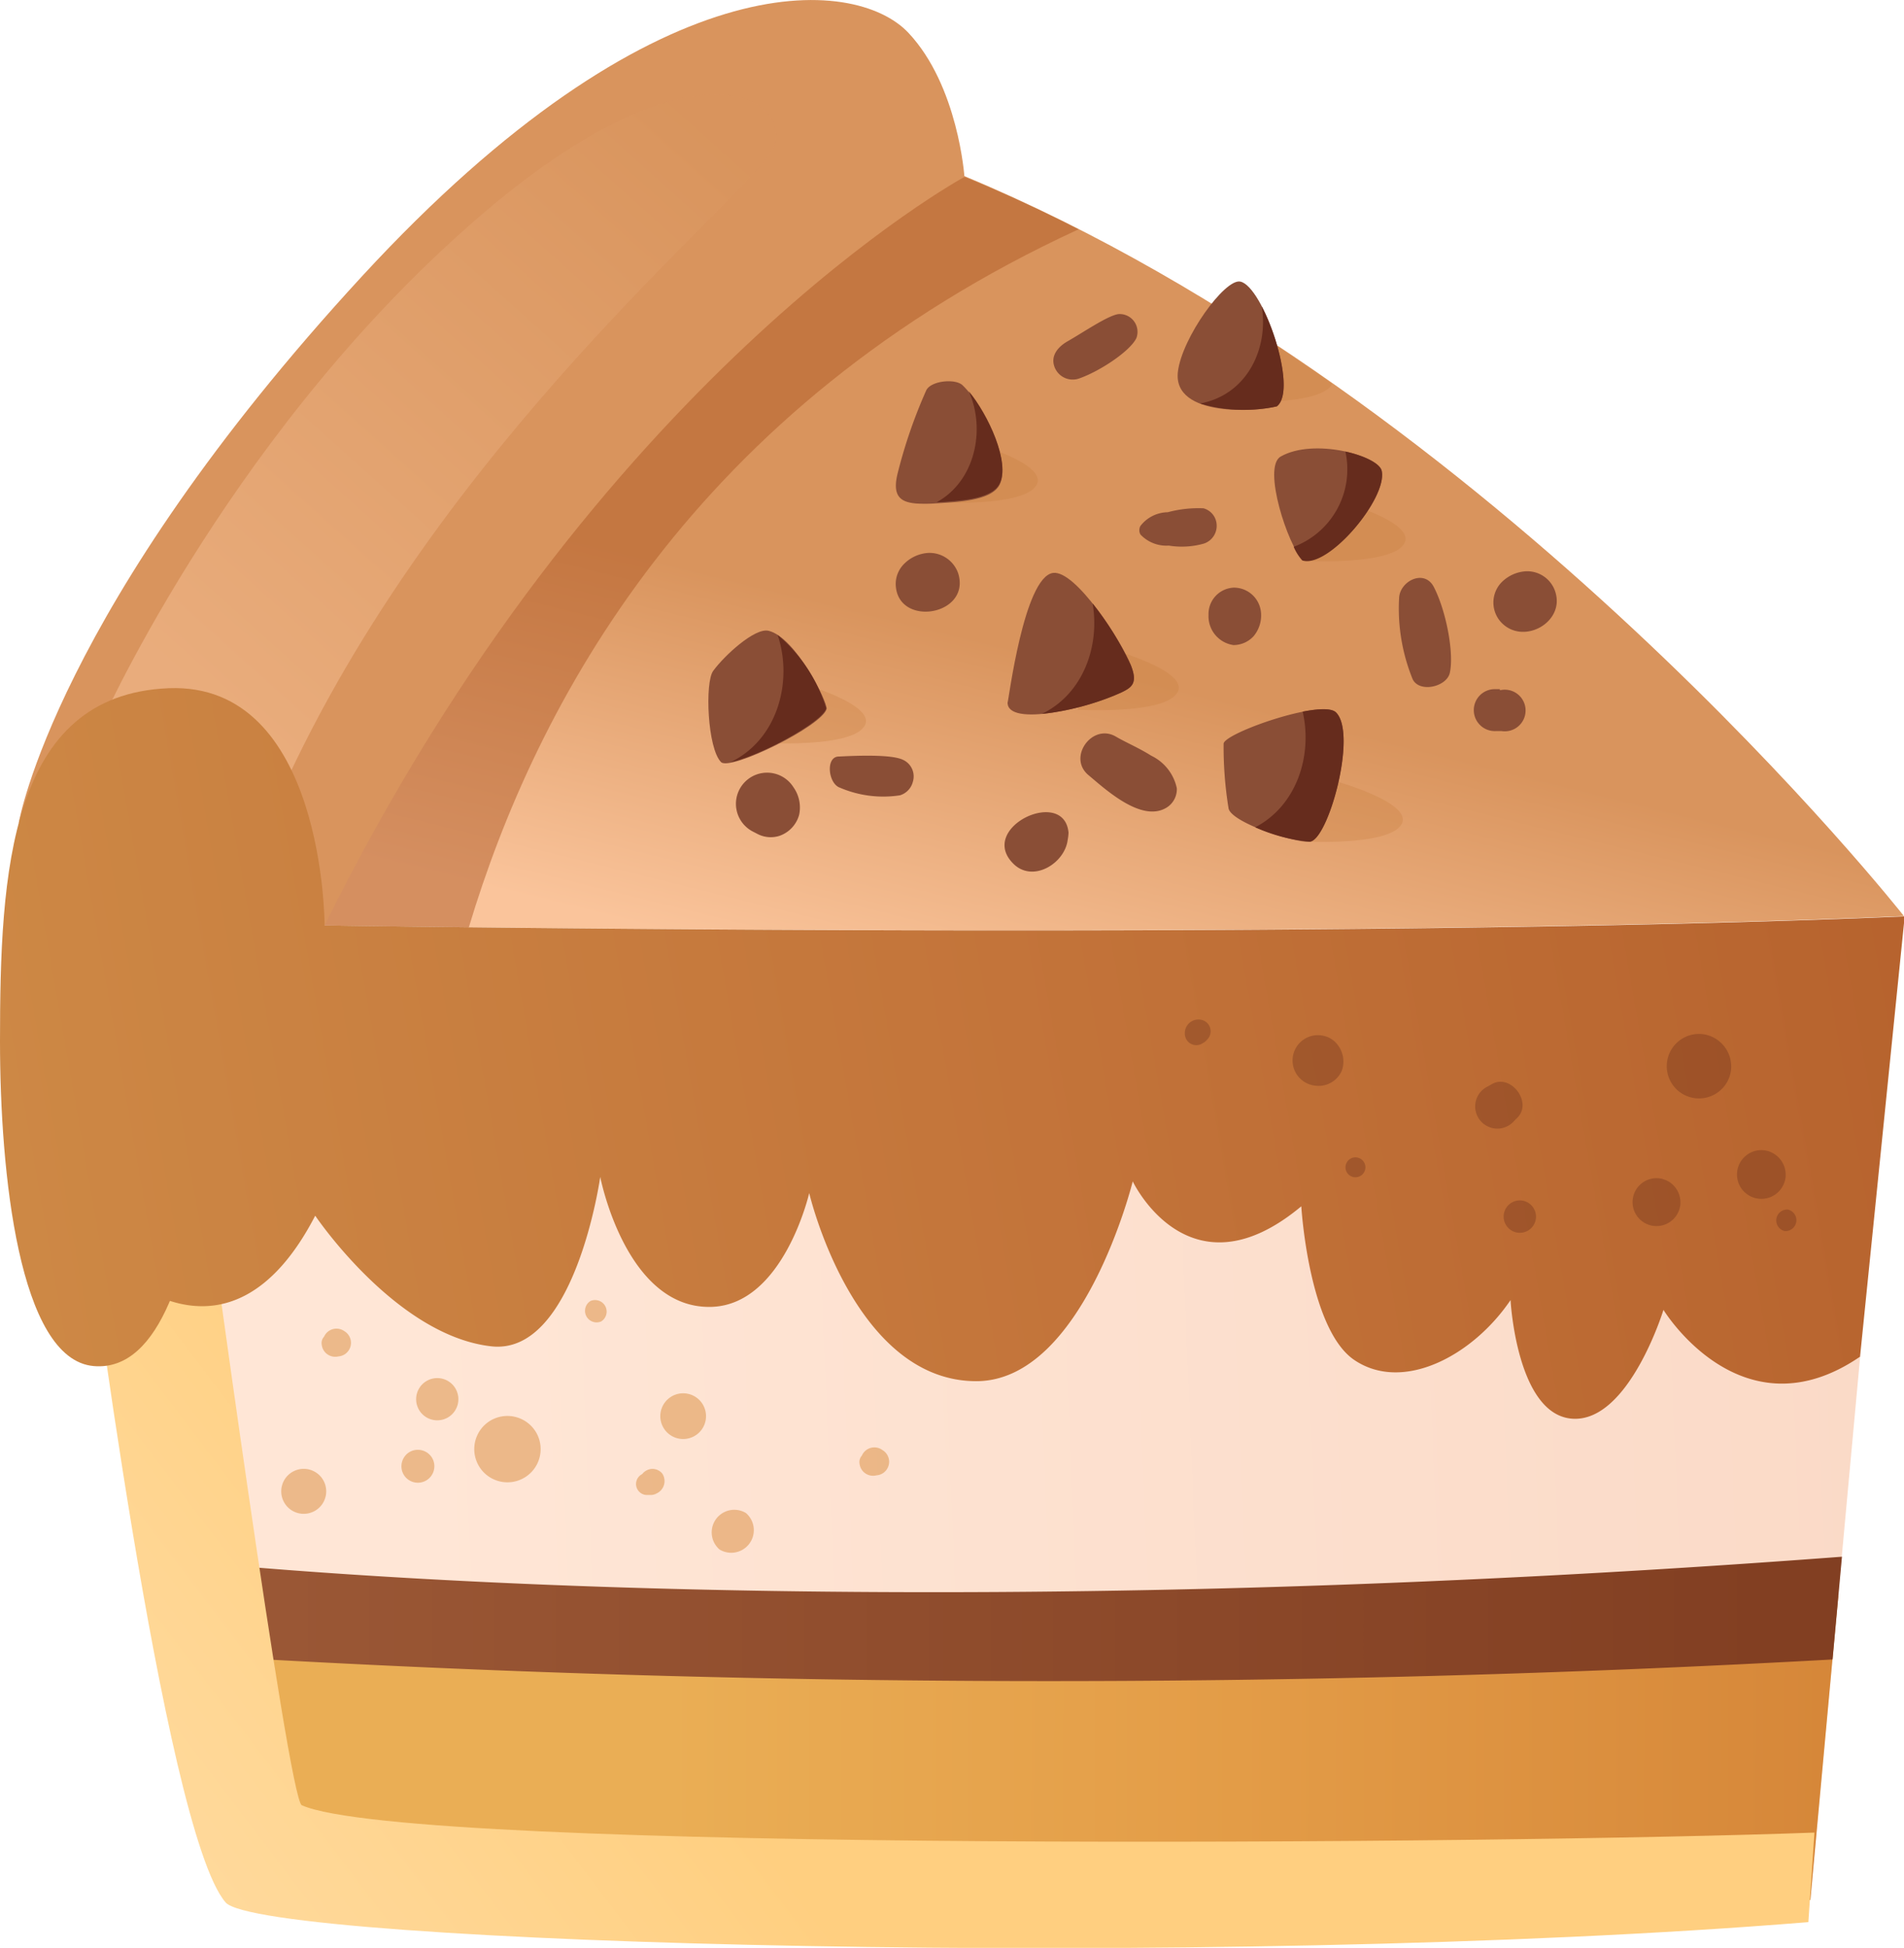 <svg xmlns="http://www.w3.org/2000/svg" xmlns:xlink="http://www.w3.org/1999/xlink" viewBox="0 0 139.95 143.13"><defs><style>.cls-1{isolation:isolate;}.cls-2{fill:url(#linear-gradient);}.cls-3{fill:url(#linear-gradient-2);}.cls-4{fill:url(#linear-gradient-3);}.cls-5{fill:url(#linear-gradient-4);}.cls-6{fill:url(#linear-gradient-5);}.cls-7{fill:#c77b3f;mix-blend-mode:multiply;}.cls-17,.cls-7{opacity:0.3;}.cls-8{fill:url(#linear-gradient-6);}.cls-9{fill:#b15b27;}.cls-11,.cls-15,.cls-9{opacity:0.5;}.cls-10{fill:#d9945d;}.cls-11{fill:url(#linear-gradient-7);}.cls-12{fill:url(#linear-gradient-8);}.cls-13{fill:#8a4e36;}.cls-14{fill:#662c1d;}.cls-16{fill:#d98c3d;}.cls-18{fill:#592314;}</style><linearGradient id="linear-gradient" x1="-1827.16" y1="111.71" x2="-1711.8" y2="106.86" gradientTransform="translate(1857.15)" gradientUnits="userSpaceOnUse"><stop offset="0" stop-color="#ffe6d6"></stop><stop offset="1" stop-color="#fad9c6"></stop></linearGradient><linearGradient id="linear-gradient-2" x1="-1808.19" y1="128.64" x2="-1716.78" y2="128.89" gradientTransform="translate(1857.15)" gradientUnits="userSpaceOnUse"><stop offset="0" stop-color="#eaae55"></stop><stop offset="0.46" stop-color="#e39c47"></stop><stop offset="1" stop-color="#d48437"></stop></linearGradient><linearGradient id="linear-gradient-3" x1="-1836.84" y1="118.95" x2="-1727.24" y2="118.95" gradientTransform="translate(1857.15)" gradientUnits="userSpaceOnUse"><stop offset="0" stop-color="#9a5735"></stop><stop offset="1" stop-color="#823f22"></stop></linearGradient><linearGradient id="linear-gradient-4" x1="-1851.69" y1="163.97" x2="-1805.76" y2="129.03" gradientTransform="translate(1857.15)" gradientUnits="userSpaceOnUse"><stop offset="0" stop-color="#ffdfab"></stop><stop offset="0.59" stop-color="#ffd693"></stop><stop offset="1" stop-color="#ffcf80"></stop></linearGradient><linearGradient id="linear-gradient-5" x1="-1778.79" y1="75.74" x2="-1772.46" y2="50.1" gradientTransform="translate(1857.15)" gradientUnits="userSpaceOnUse"><stop offset="0" stop-color="#fac49b"></stop><stop offset="1" stop-color="#d9945d"></stop></linearGradient><linearGradient id="linear-gradient-6" x1="-1855.09" y1="93.6" x2="-1713.64" y2="68.83" gradientTransform="translate(1857.15)" gradientUnits="userSpaceOnUse"><stop offset="0" stop-color="#cd8845"></stop><stop offset="0.52" stop-color="#c3743a"></stop><stop offset="1" stop-color="#b6622d"></stop></linearGradient><linearGradient id="linear-gradient-7" x1="-1842" y1="50.8" x2="-1804.62" y2="9.11" xlink:href="#linear-gradient-5"></linearGradient><linearGradient id="linear-gradient-8" x1="-1857.95" y1="77.32" x2="-1716.49" y2="52.55" xlink:href="#linear-gradient-6"></linearGradient></defs><title>6Asset 6</title><g class="cls-1"><g id="Layer_2" data-name="Layer 2"><g id="Layer_1-2" data-name="Layer 1"><g id="_Group_" data-name="&lt;Group&gt;"><g id="_Group_2" data-name="&lt;Group&gt;"><g id="_Group_3" data-name="&lt;Group&gt;"><path id="_Path_" data-name="&lt;Path&gt;" class="cls-2" d="M8.26,93s4.27,39.67,7,43.8,64.3,3,117.8,2.78l3.67-39.92s-17-22.49-67-21.8C22.25,78.54,8.26,93,8.26,93Z"></path><path id="_Path_2" data-name="&lt;Path&gt;" class="cls-3" d="M12.69,117.63c.88,9.14,2,15.51,2.68,19.65,0,0,63,4.92,117.7,2.33l2.05-22.33C85.23,122.81,33.62,119.15,12.69,117.63Z"></path><path class="cls-4" d="M14.25,114.78c.55,2.3,1.05,4.62,1.51,6.94a1043.22,1043.22,0,0,0,118.94.22l.69-7.55C72.31,119.15,29.33,116.21,14.25,114.78Z"></path></g><path id="_Path_3" data-name="&lt;Path&gt;" class="cls-5" d="M22.18,132.65c-1-.47-7.12-45.7-7.12-45.7l-1.9,2.58c-3.47,2-6.85-.45-6.85-.45S12,134.47,16.58,139.79c2.63,3.07,72.74,5,116.34,1.45l.45-6.58C111.21,135.49,30.12,136.19,22.18,132.65Z"></path><path id="_Path_4" data-name="&lt;Path&gt;" class="cls-6" d="M23.86,68s73,1.15,116.09-.68c0,0-30-38.09-69.06-54.38C70.89,13,19.27,22.6,23.86,68Z"></path><path id="_Path_5" data-name="&lt;Path&gt;" class="cls-7" d="M68.84,36.91s6.34.37,7.33-1.24-4.89-3.21-4.89-3.21Z"></path><path id="_Path_6" data-name="&lt;Path&gt;" class="cls-7" d="M95.87,41.21s6.33.36,7.33-1.24-4.9-3.21-4.9-3.21Z"></path><path id="_Path_7" data-name="&lt;Path&gt;" class="cls-7" d="M95.61,61.83S102,62.2,103,60.6s-4.9-3.22-4.9-3.22Z"></path><path id="_Path_8" data-name="&lt;Path&gt;" class="cls-7" d="M79.2,52.15s6.33.37,7.33-1.24-4.9-3.21-4.9-3.21Z"></path><path id="_Path_9" data-name="&lt;Path&gt;" class="cls-7" d="M56.21,54.59s6.34.37,7.33-1.23-4.89-3.22-4.89-3.22Z"></path><path id="_Path_10" data-name="&lt;Path&gt;" class="cls-7" d="M97.89,28.27s0-.06,0-.09q-2.13-1.5-4.32-2.95L93,25.05,90.56,29.5S96.9,29.87,97.89,28.27Z"></path><path id="_Path_11" data-name="&lt;Path&gt;" class="cls-8" d="M23.86,68a53.44,53.44,0,0,1-.17-9L8.49,61.83,8.26,93s8.49,8.72,14.91-3.67c0,0,5.93,8.82,12.95,9.6,6.15.68,8-12.45,8-12.45s1.88,9.75,8.19,9.55c5.29-.17,7.17-8.36,7.17-8.36s3.24,13.82,12.28,13.82c7.88,0,11.5-14.68,11.5-14.68s4.13,8.72,12.39,1.83c0,0,.54,9.06,3.92,11.31,3.58,2.39,8.7-.34,11.46-4.42,0,0,.45,8.49,4.58,8.72s6.66-8,6.66-8,5.73,9.4,14.45,3.44L140,67.34C96.82,69.17,23.86,68,23.86,68Z"></path><path id="_Path_12" data-name="&lt;Path&gt;" class="cls-9" d="M70.89,13S19.27,22.6,23.86,68c0,0,4,.07,10.6.14C39.4,51.71,51,29.87,79.28,16.85,76.54,15.46,73.74,14.15,70.89,13Z"></path><path id="_Path_13" data-name="&lt;Path&gt;" class="cls-10" d="M1.38,60.45S4.07,44.76,26.61,20.3C48.18-3.1,62.86-1.74,66.77,2.41,70.44,6.31,70.89,13,70.89,13S43.82,27.64,23.86,68C23.86,68,15.6,60,1.38,60.45Z"></path><path id="_Path_14" data-name="&lt;Path&gt;" class="cls-11" d="M7.16,53.71S16.3,32.82,34,17C51,1.74,58.65,7.45,56.78,11S32.16,32.63,20.6,58.37Z"></path><path id="_Path_15" data-name="&lt;Path&gt;" class="cls-12" d="M23.86,68s0-17.89-11.47-17.43C.66,51.06,0,64.12,0,76.51c0,9.65,1.39,23.38,6.88,23.87,9.93.87,8.72-32.13,8.72-32.13Z"></path></g><g id="_Group_4" data-name="&lt;Group&gt;"><path id="_Path_16" data-name="&lt;Path&gt;" class="cls-13" d="M82.21,23.08c-.79.11-2.55,1.32-3.74,2-.67.38-1.21,1-1,1.76a1.43,1.43,0,0,0,1.76,1c1.48-.48,3.82-2,4.3-3A1.31,1.31,0,0,0,82.21,23.08Z"></path><g id="_Group_5" data-name="&lt;Group&gt;"><path id="_Path_17" data-name="&lt;Path&gt;" class="cls-13" d="M67.38,37a10.7,10.7,0,0,0,1.24,0c1.59-.11,4.21-.16,4.84-1.36.93-1.76-1.28-6-2.73-7.35-.55-.49-2.35-.31-2.66.42A37,37,0,0,0,66,34.7C65.54,36.46,66.18,36.91,67.38,37Z"></path><path id="_Path_18" data-name="&lt;Path&gt;" class="cls-14" d="M71.21,28.75c1.26,2.81.47,6.61-2.37,8.16,1.6-.1,4-.19,4.62-1.34C74.29,34,72.62,30.44,71.21,28.75Z"></path><path id="_Path_19" data-name="&lt;Path&gt;" class="cls-13" d="M56.49,46.35c-1-.24-3.24,1.81-4.07,2.95C51.8,50.14,52,55,53,56c.67.67,7.44-2.66,7.76-3.91C60.83,51.59,58.48,46.82,56.49,46.35Z"></path><path id="_Path_20" data-name="&lt;Path&gt;" class="cls-13" d="M83.12,48.87c-.68-1.72-4.06-7-5.72-6.77-2.15.3-3.28,9.52-3.34,9.53,0,1.8,5.9.43,8.37-.75C83.19,50.51,83.65,50.21,83.12,48.87Z"></path><path id="_Path_21" data-name="&lt;Path&gt;" class="cls-13" d="M101.56,34.6c-.24-1.13-5-2.44-7.43-1.05-1.37.79.57,6.59,1.59,7.54C97.64,41.81,102,36.59,101.56,34.6Z"></path><path id="_Path_22" data-name="&lt;Path&gt;" class="cls-14" d="M101.56,34.6c-.11-.53-1.25-1.11-2.67-1.42a6.08,6.08,0,0,1-3.8,7,3.67,3.67,0,0,0,.63,1C97.64,41.81,102,36.59,101.56,34.6Z"></path><path id="_Path_23" data-name="&lt;Path&gt;" class="cls-13" d="M91.16,20.69c-1.14-.22-4.28,4.13-4.58,6.62-.41,3.4,5.93,2.93,7.27,2.55C95.46,28.6,92.82,21,91.16,20.69Z"></path><path id="_Path_24" data-name="&lt;Path&gt;" class="cls-14" d="M92.74,22.51c.51,3-1,6.48-4.53,7.14a11.36,11.36,0,0,0,5.64.21C95,29,94,24.92,92.74,22.51Z"></path></g><path id="_Path_25" data-name="&lt;Path&gt;" class="cls-13" d="M98.2,52.35c-1-1-8.17,1.5-8.26,2.29a28,28,0,0,0,.36,4.74c.13,1,4.57,2.5,5.93,2.47S99.8,53.92,98.2,52.35Z"></path><path id="_Path_26" data-name="&lt;Path&gt;" class="cls-14" d="M57.16,46.66c1.14,3.4,0,7.66-3.43,9.33,2-.4,6.71-2.9,7-3.94A11.45,11.45,0,0,0,57.16,46.66Z"></path><path id="_Path_27" data-name="&lt;Path&gt;" class="cls-14" d="M80.31,44.34c.54,3.15-.7,6.65-3.73,8.12h0a19.52,19.52,0,0,0,5.85-1.58c.76-.37,1.22-.67.69-2A22.51,22.51,0,0,0,80.31,44.34Z"></path><path id="_Path_28" data-name="&lt;Path&gt;" class="cls-14" d="M98.2,52.35c-.33-.33-1.29-.28-2.45-.06.74,3.21-.43,6.91-3.49,8.5a12.73,12.73,0,0,0,4,1.06C97.61,61.82,99.8,53.92,98.2,52.35Z"></path><path id="_Path_29" data-name="&lt;Path&gt;" class="cls-13" d="M105.39,43.13c-.7-1.34-2.48-.44-2.55.79a13.75,13.75,0,0,0,1,6c.5,1,2.46.56,2.72-.45C106.9,48,106.29,44.87,105.39,43.13Z"></path><path id="_Path_30" data-name="&lt;Path&gt;" class="cls-13" d="M88.46,37.35a8.68,8.68,0,0,0-2.63.29,2.58,2.58,0,0,0-2,1,.64.64,0,0,0,0,.64,2.62,2.62,0,0,0,2.08.81,5.94,5.94,0,0,0,2.59-.15,1.37,1.37,0,0,0,.93-1.32A1.32,1.32,0,0,0,88.46,37.35Z"></path><path id="_Path_31" data-name="&lt;Path&gt;" class="cls-13" d="M66.39,55.84c-.86-.43-3.5-.31-4.73-.25-1,0-.79,2,.08,2.29a8.08,8.08,0,0,0,4.41.56,1.4,1.4,0,0,0,.95-1A1.34,1.34,0,0,0,66.39,55.84Z"></path><path id="_Path_32" data-name="&lt;Path&gt;" class="cls-13" d="M84.62,55.53c-.9-.57-1.92-1-2.61-1.41-1.73-1-3.57,1.54-2,2.84,1.3,1.09,3.94,3.52,5.76,2.37a1.59,1.59,0,0,0,.73-1.41A3.44,3.44,0,0,0,84.62,55.53Z"></path><path id="_Path_33" data-name="&lt;Path&gt;" class="cls-13" d="M90.69,43.18a1.94,1.94,0,0,0-1.86,2,2.14,2.14,0,0,0,1.83,2.22,2,2,0,0,0,1.49-.66,2.37,2.37,0,0,0,.54-1.7A2,2,0,0,0,90.69,43.18Z"></path><path id="_Path_34" data-name="&lt;Path&gt;" class="cls-13" d="M110.25,50.64h-.44a1.54,1.54,0,1,0,.12,3.08l.44,0a1.53,1.53,0,1,0-.12-3Z"></path><path id="_Path_35" data-name="&lt;Path&gt;" class="cls-13" d="M58.33,57.86a2.29,2.29,0,1,0-3,3.24l.31.16a2.11,2.11,0,0,0,1.65.16,2.27,2.27,0,0,0,1.45-1.55A2.57,2.57,0,0,0,58.33,57.86Z"></path><path id="_Path_36" data-name="&lt;Path&gt;" class="cls-13" d="M78.54,61.18c-.32-3.4-6.81-.32-4,2.34,1.44,1.34,3.74-.1,3.94-1.82A3.06,3.06,0,0,0,78.54,61.18Z"></path><path id="_Path_37" data-name="&lt;Path&gt;" class="cls-13" d="M70.44,42.16a2.23,2.23,0,0,0-2.23-1.53,2.75,2.75,0,0,0-1.8.85A2.08,2.08,0,0,0,65.84,43C66,46.11,71.35,45.24,70.44,42.16Z"></path><path id="_Path_38" data-name="&lt;Path&gt;" class="cls-13" d="M114.33,43.52a2.17,2.17,0,0,0-2.2-1.54,2.75,2.75,0,0,0-1.8.85,2.14,2.14,0,0,0,.11,3C112.07,47.37,115,45.7,114.33,43.52Z"></path></g></g><g id="_Group_6" data-name="&lt;Group&gt;" class="cls-15"><path id="_Path_39" data-name="&lt;Path&gt;" class="cls-16" d="M31.42,101.44a1.55,1.55,0,1,0,1.44,2.75,1.55,1.55,0,0,0-1.44-2.75Z"></path><path id="_Path_40" data-name="&lt;Path&gt;" class="cls-16" d="M36.15,104.33a2.44,2.44,0,1,0,3.3,1A2.45,2.45,0,0,0,36.15,104.33Z"></path><path id="_Path_41" data-name="&lt;Path&gt;" class="cls-16" d="M43.4,95.6a.85.85,0,0,0,.79,1.5A.85.85,0,0,0,43.4,95.6Z"></path><path id="_Path_42" data-name="&lt;Path&gt;" class="cls-16" d="M48.09,109.8a1,1,0,0,0,.59-1.52.93.93,0,0,0-.88-.33,1,1,0,0,0-.6.37.81.81,0,0,0,.27,1.53h.46C48,109.84,48.43,109.73,48.09,109.8Z"></path><path id="_Path_43" data-name="&lt;Path&gt;" class="cls-16" d="M51.2,102.7a1.68,1.68,0,1,0,.38,2.34A1.68,1.68,0,0,0,51.2,102.7Z"></path><path id="_Path_44" data-name="&lt;Path&gt;" class="cls-16" d="M54.83,111.18a1.66,1.66,0,0,0-1.94,2.68A1.66,1.66,0,0,0,54.83,111.18Z"></path><path id="_Path_45" data-name="&lt;Path&gt;" class="cls-16" d="M64.86,106.55a1,1,0,0,0-1.51.41.71.71,0,0,0-.17.6,1,1,0,0,0,1.24.85A1,1,0,0,0,64.86,106.55Z"></path><path id="_Path_46" data-name="&lt;Path&gt;" class="cls-16" d="M25.32,97.82a1,1,0,0,0-1.5.4.7.7,0,0,0-.17.61,1,1,0,0,0,1.23.84A1,1,0,0,0,25.32,97.82Z"></path><path id="_Path_47" data-name="&lt;Path&gt;" class="cls-16" d="M30.15,106.67a1.22,1.22,0,0,0-.51,1.63,1.21,1.21,0,1,0,2.15-1.12A1.22,1.22,0,0,0,30.15,106.67Z"></path><path id="_Path_48" data-name="&lt;Path&gt;" class="cls-16" d="M21.56,108.12a1.65,1.65,0,0,0,1.53,2.93A1.65,1.65,0,0,0,21.56,108.12Z"></path></g><g id="_Group_7" data-name="&lt;Group&gt;" class="cls-17"><path id="_Path_49" data-name="&lt;Path&gt;" class="cls-18" d="M109.68,79.65l-.3.17a1.63,1.63,0,1,0,1.92,2.54l.24-.24C112.65,81,111.06,78.89,109.68,79.65Z"></path><path id="_Path_50" data-name="&lt;Path&gt;" class="cls-18" d="M131.41,88.88a.8.8,0,0,0-.22,1.58A.8.8,0,0,0,131.41,88.88Z"></path><path id="_Path_51" data-name="&lt;Path&gt;" class="cls-18" d="M111.89,88.22a1.19,1.19,0,1,0,1,1.35A1.2,1.2,0,0,0,111.89,88.22Z"></path><path id="_Path_52" data-name="&lt;Path&gt;" class="cls-18" d="M98.31,76.76a1.76,1.76,0,0,0-1.14-.67h0a1.86,1.86,0,1,0-.54,3.68,1.86,1.86,0,0,0,2-1.1A2,2,0,0,0,98.31,76.76Z"></path><path id="_Path_53" data-name="&lt;Path&gt;" class="cls-18" d="M99.73,85.05a.73.73,0,0,0-.2,1.45A.73.73,0,0,0,99.73,85.05Z"></path><path id="_Path_54" data-name="&lt;Path&gt;" class="cls-18" d="M122,86.59a1.76,1.76,0,1,0,1.5,2A1.78,1.78,0,0,0,122,86.59Z"></path><path id="_Path_55" data-name="&lt;Path&gt;" class="cls-18" d="M129.71,84.53a1.79,1.79,0,1,0,1.53,2A1.81,1.81,0,0,0,129.71,84.53Z"></path><path id="_Path_56" data-name="&lt;Path&gt;" class="cls-18" d="M88.49,75a1,1,0,0,0-1.39,1.08.84.84,0,0,0,1.21.63h0l0,0,.12-.07.13-.08c.06-.06.12-.11.17-.17l0,0A.86.86,0,0,0,88.49,75Z"></path><path id="_Path_57" data-name="&lt;Path&gt;" class="cls-18" d="M125.23,76a2.37,2.37,0,1,0,2,2.67A2.4,2.4,0,0,0,125.23,76Z"></path></g></g></g></g></svg>